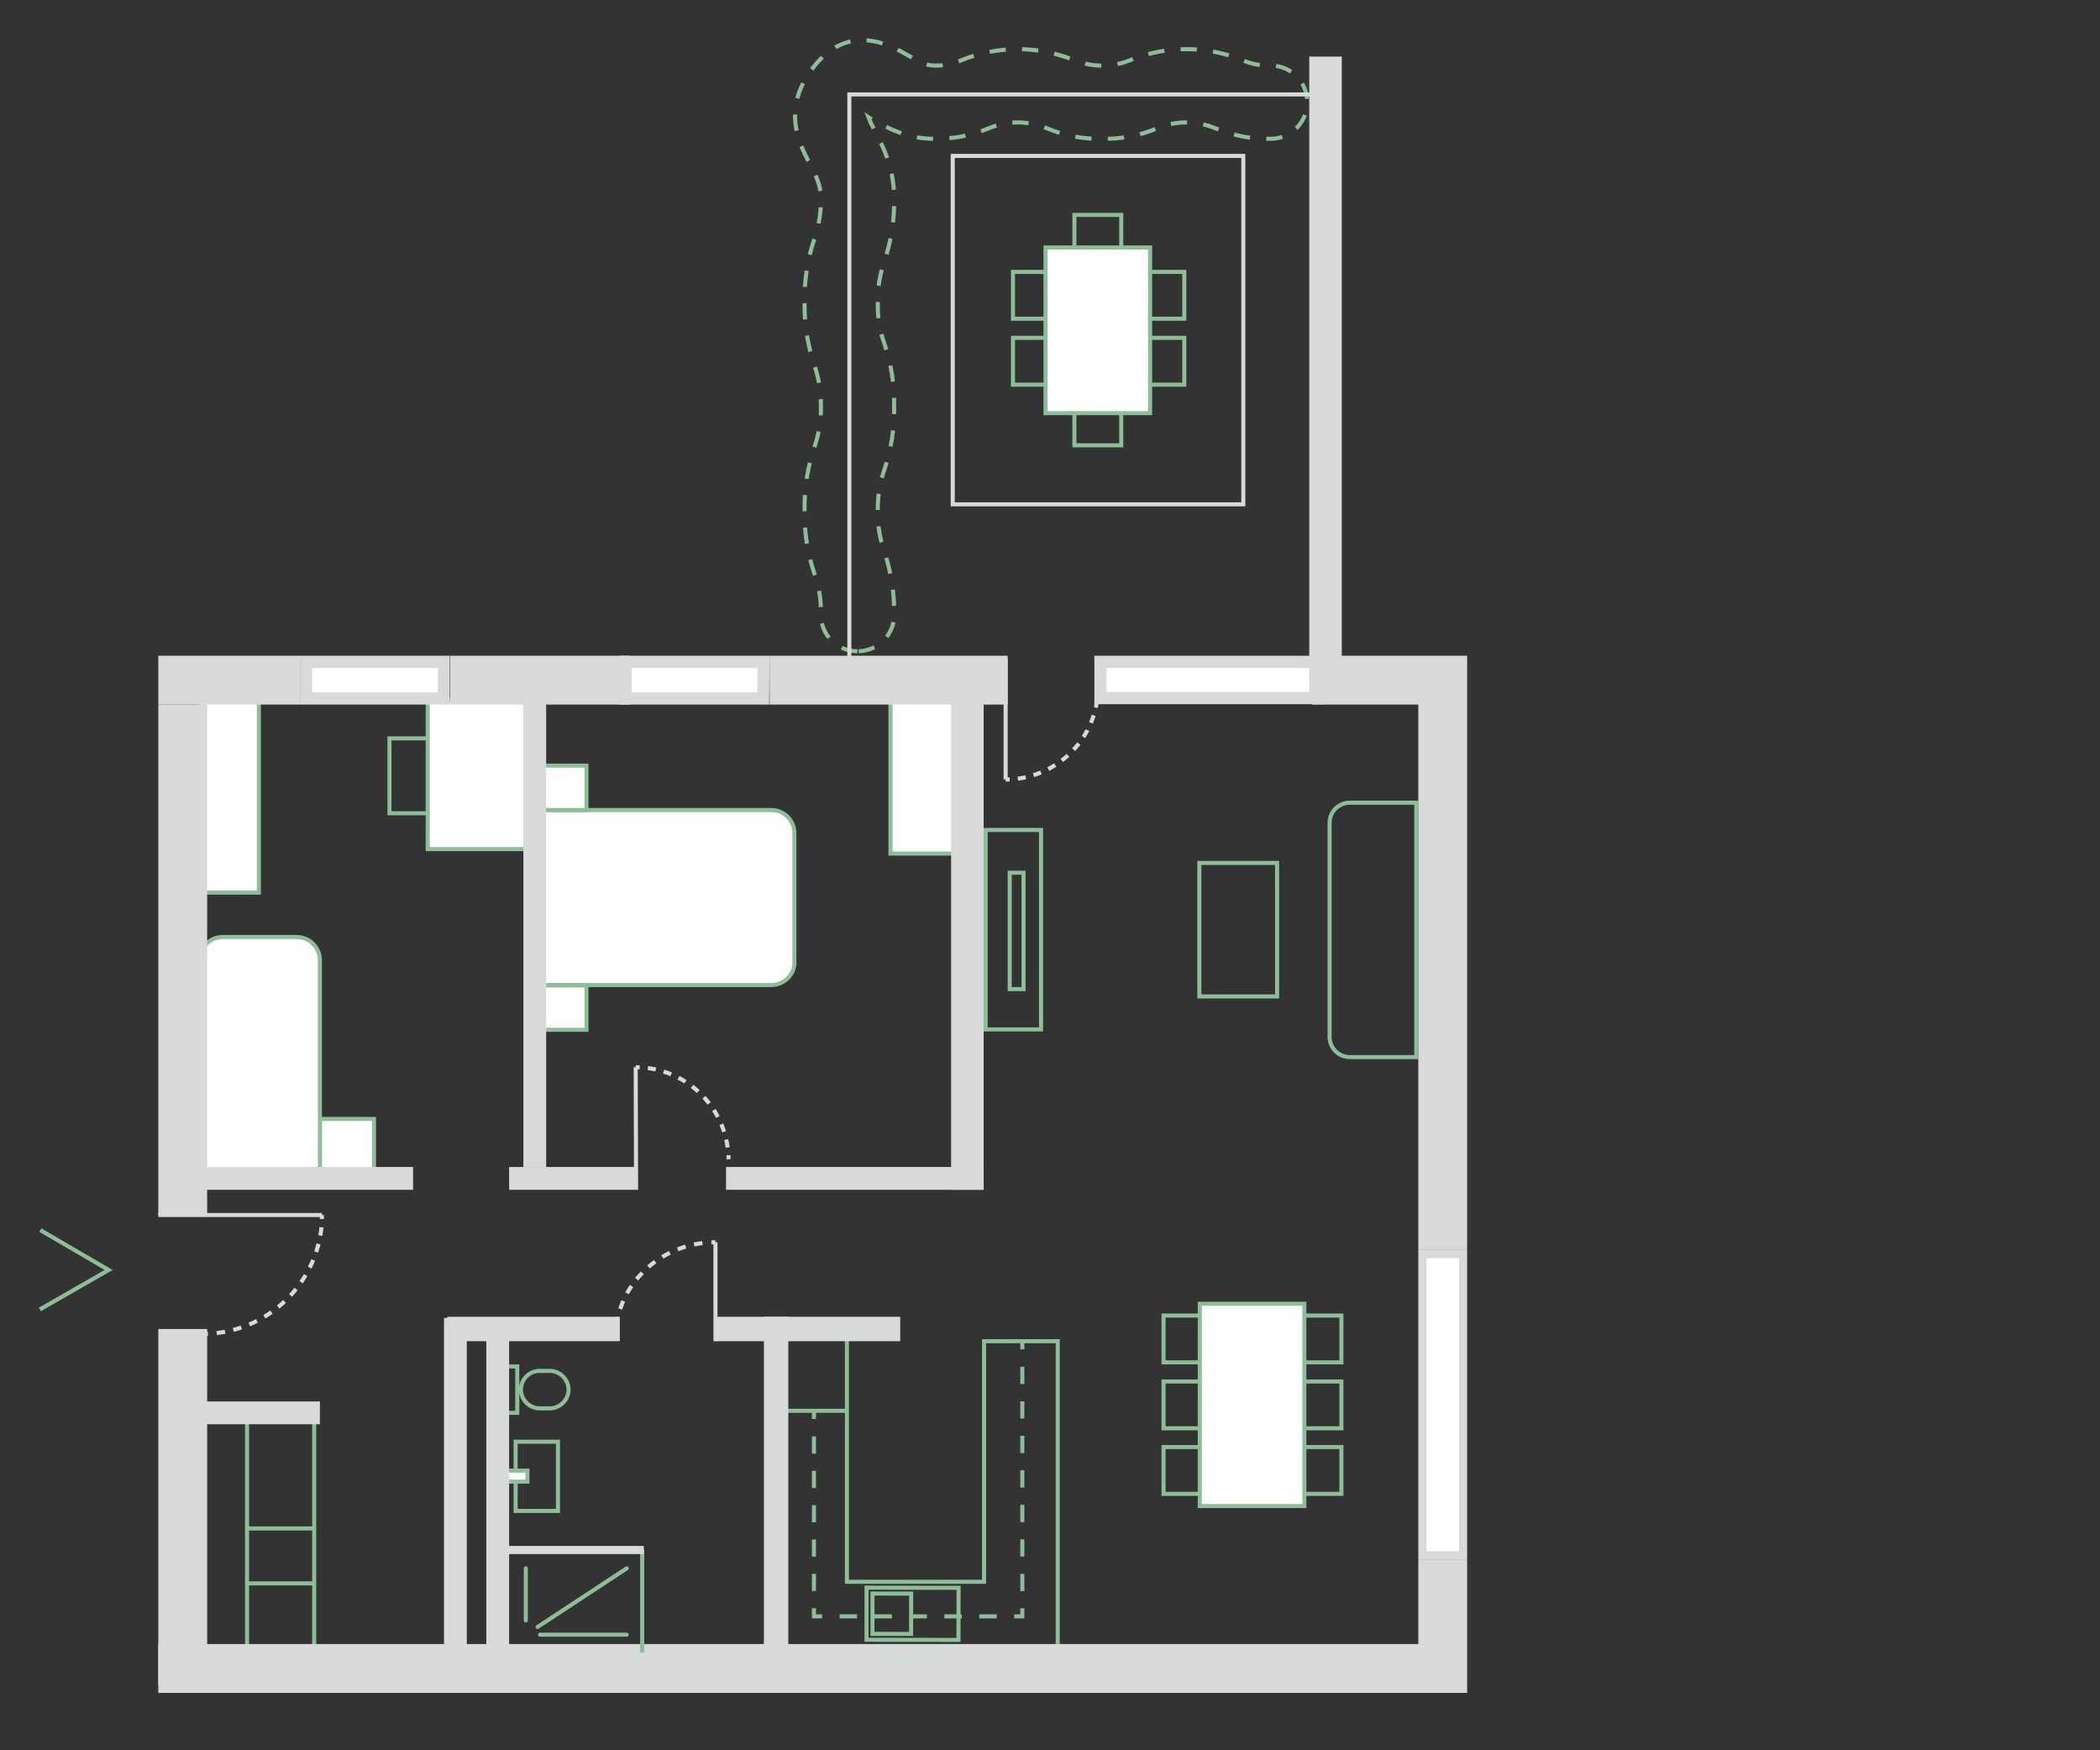 <?xml version="1.0" encoding="UTF-8"?> <!-- Generator: Adobe Illustrator 25.0.1, SVG Export Plug-In . SVG Version: 6.00 Build 0) --> <svg xmlns="http://www.w3.org/2000/svg" xmlns:xlink="http://www.w3.org/1999/xlink" version="1.1" id="Calque_1" x="0px" y="0px" viewBox="0 0 516 430" style="enable-background:new 0 0 516 430;" xml:space="preserve"><rect x="0" y="0" width="516" height="430" fill="#333333" stroke="none"/> <style type="text/css"> .st0{fill:#FFFFFF;stroke:#8DBE98;stroke-miterlimit:10;} .st1{fill:none;stroke:#8DBE98;stroke-miterlimit:10;} .st2{fill:none;stroke:#8DBE98;stroke-miterlimit:10;stroke-dasharray:4.22,4.22;} .st3{fill:none;stroke:#8DBE98;stroke-miterlimit:10;stroke-dasharray:4.29,4.29;} .st4{fill:none;stroke:#8DBE98;stroke-miterlimit:10;stroke-dasharray:4.24,4.24;} .st5{fill:none;stroke:#8DBE98;stroke-miterlimit:10;stroke-dasharray:4,4;} .st6{fill:none;stroke:#D8D9D9;stroke-miterlimit:10;} .st7{fill:#FFFFFF;} .st8{fill:#D8D9D9;} .st9{fill:none;stroke:#8DBE98;stroke-linecap:round;stroke-miterlimit:10;} .st10{fill:none;stroke:#D8D9D9;stroke-width:2;stroke-miterlimit:10;} .st11{fill:none;stroke:#D8D9D9;stroke-miterlimit:10;stroke-dasharray:2.1,2.1;} .st12{fill:none;stroke:#D8D9D9;stroke-miterlimit:10;stroke-dasharray:1.97,1.97;} .st13{fill:none;stroke:#D8D9D9;stroke-miterlimit:10;stroke-dasharray:1.98,1.98;} .st14{fill:none;stroke:#D8D9D9;stroke-miterlimit:10;stroke-dasharray:2.08,2.08;} </style> <g id="amménagements"> <path class="st0" d="M189.5,242h-56.3l0,0V199l0,0h56.3c3.1,0,5.7,2.5,5.7,5.7v31.8C195.2,239.5,192.6,242,189.5,242z"></path> <rect x="133.2" y="242.1" class="st0" width="10.9" height="10.9"></rect> <rect x="133.2" y="188.1" class="st0" width="10.9" height="10.9"></rect> <rect x="218.8" y="172.1" class="st0" width="16.1" height="37.6"></rect> <rect x="294.7" y="212" class="st1" width="19.1" height="32.8"></rect> <path class="st1" d="M348,259.7h-16.3c-2.8,0-5-2.2-5-5v-52.5c0-2.8,2.2-5,5-5c0,0,0,0,0,0H348l0,0V259.7L348,259.7z"></path> <rect x="242.2" y="203.9" class="st1" width="13.6" height="49"></rect> <rect x="248.1" y="214.4" class="st1" width="3.4" height="28.6"></rect> <rect x="285.9" y="323.2" class="st1" width="15.9" height="11.5"></rect> <rect x="285.9" y="339.4" class="st1" width="15.9" height="11.5"></rect> <rect x="285.9" y="355.5" class="st1" width="15.9" height="11.5"></rect> <rect x="313.7" y="323.2" class="st1" width="15.9" height="11.5"></rect> <rect x="313.7" y="339.4" class="st1" width="15.9" height="11.5"></rect> <rect x="313.7" y="355.5" class="st1" width="15.9" height="11.5"></rect> <rect x="294.8" y="320.3" class="st0" width="25.7" height="49.7"></rect> <rect x="275.1" y="66.8" class="st1" width="15.9" height="11.5"></rect> <rect x="275.1" y="83" class="st1" width="15.9" height="11.5"></rect> <rect x="248.9" y="66.8" class="st1" width="15.9" height="11.5"></rect> <rect x="248.9" y="83" class="st1" width="15.9" height="11.5"></rect> <rect x="264" y="93.5" class="st1" width="11.5" height="15.9"></rect> <rect x="264" y="52.8" class="st1" width="11.5" height="15.9"></rect> <rect x="256.9" y="60.8" class="st0" width="25.7" height="40.7"></rect> <path class="st1" d="M208.1,325.5v63.1h33.7v-59.1h18.1v74.4"></path> <rect x="217.9" y="385.1" transform="matrix(1.745302e-03 -1 1 1.745302e-03 -172.567 620.076)" class="st1" width="12.8" height="22.6"></rect> <rect x="214.2" y="391.7" transform="matrix(1.745302e-03 -1 1 1.745302e-03 -177.702 614.912)" class="st1" width="9.9" height="9.5"></rect> <line class="st1" x1="208.1" y1="346.6" x2="192.5" y2="346.6"></line> <line class="st1" x1="200" y1="346.6" x2="200" y2="348.6"></line> <line class="st2" x1="200" y1="352.9" x2="200" y2="393"></line> <polyline class="st1" points="200,395.1 200,397.1 202,397.1 "></polyline> <line class="st3" x1="206.3" y1="397.1" x2="247.1" y2="397.1"></line> <polyline class="st1" points="249.2,397.1 251.2,397.1 251.2,395.1 "></polyline> <line class="st4" x1="251.2" y1="390.9" x2="251.2" y2="333.6"></line> <line class="st1" x1="251.2" y1="331.5" x2="251.2" y2="329.5"></line> <path class="st1" d="M132.6,336.8h2.5c2.5,0,4.6,2.1,4.6,4.6v0c0,2.5-2.1,4.6-4.6,4.6h-2.5c-2.5,0-4.6-2.1-4.6-4.6v0 C128,338.9,130,336.8,132.6,336.8z"></path> <rect x="123.2" y="335.7" class="st1" width="3.9" height="11.4"></rect> <rect x="126.7" y="354.2" class="st1" width="10.4" height="17"></rect> <rect x="122.7" y="361.3" class="st0" width="6.9" height="2.7"></rect> <line class="st1" x1="60.7" y1="348.5" x2="60.7" y2="405.2"></line> <line class="st1" x1="77.2" y1="348.5" x2="77.2" y2="406.3"></line> <line class="st1" x1="60.7" y1="375.5" x2="77.2" y2="375.5"></line> <line class="st1" x1="77.2" y1="389" x2="60.7" y2="389"></line> <path class="st5" d="M210.7,160c-5,0-9-4-9-9c0.1-3.4-0.4-6.8-1.6-10.1c-1.7-5-2.5-10.2-2.4-15.5c-0.1-5.3,0.7-10.5,2.4-15.5 c1.1-3.2,1.7-6.7,1.6-10.1c0.1-3.4-0.5-6.8-1.6-10.1c-1.7-5-2.5-10.2-2.4-15.5c-0.1-5.3,0.7-10.5,2.4-15.5 c1.1-3.2,1.7-6.7,1.6-10.1c0-3.1-1.2-5.4-2.7-8.3c-2.7-5.2-7.2-13.8,1.2-24.2c8.6-10.6,18.6-5,22.9-2.5c2.4,1.3,4.4,2.5,6.3,2.5 c2.4,0.1,4.9-0.4,7.1-1.4c8.7-3.5,18.5-3.5,27.2,0c4.6,1.9,9.7,1.9,14.2,0c8.7-3.5,18.5-3.5,27.2,0c2.2,1,4.7,1.5,7.1,1.4 c5,0,9,4,9,9c0,5-4,9-9,9c-4.7,0.1-9.3-0.8-13.6-2.6c-4.6-1.9-9.7-1.9-14.2,0c-4.3,1.8-8.9,2.7-13.6,2.6c-4.7,0.1-9.3-0.8-13.6-2.6 c-4.6-1.9-9.7-1.9-14.2,0c-4.3,1.8-8.9,2.7-13.6,2.6c-6.6,0-11.8-2.9-15.1-4.8c-0.3-0.1-0.6-0.3-0.9-0.5c0.4,1.1,0.9,2.1,1.5,3.2 c2,3.9,4.8,9.1,4.8,16.7c0.1,5.3-0.7,10.5-2.4,15.5c-1.1,3.2-1.7,6.7-1.6,10.1c-0.1,3.4,0.4,6.8,1.6,10.1c1.7,5,2.5,10.2,2.4,15.5 c0.1,5.3-0.7,10.5-2.4,15.5c-1.1,3.2-1.7,6.7-1.6,10.1c-0.1,3.4,0.5,6.9,1.6,10.1c1.7,5,2.5,10.2,2.4,15.5 C219.7,156,215.7,160,210.7,160z"></path> <polyline class="st1" points="9.8,321.7 26.7,312 9.9,302.2 "></polyline> <rect x="78.6" y="274.9" class="st0" width="13.3" height="13.3"></rect> <path class="st0" d="M54.7,230.2h18.2c3.1,0,5.7,2.5,5.7,5.7v52.3l0,0H49.1l0,0v-52.3C49.1,232.7,51.6,230.2,54.7,230.2 C54.7,230.2,54.7,230.2,54.7,230.2z"></path> <rect x="95.7" y="181.4" class="st1" width="18.3" height="18.4"></rect> <rect x="105.1" y="172.1" class="st0" width="24.4" height="36.5"></rect> <rect x="49" y="172" class="st0" width="14.6" height="47.3"></rect> </g> <g id="MURS"> <rect x="234.1" y="38.3" class="st6" width="71.4" height="85.6"></rect> <rect x="153.8" y="162.6" class="st7" width="33.8" height="9"></rect> <path class="st8" d="M186.1,164.1v6h-30.9v-6H186.1 M189.1,161.1h-36.9v12h36.8L189.1,161.1L189.1,161.1z"></path> <rect x="75.2" y="162.6" class="st7" width="33.8" height="9"></rect> <path class="st8" d="M107.6,164.1v6H76.7v-6H107.6 M110.6,161.1H73.7v12h36.8V161.1z"></path> <rect x="270.4" y="162.6" class="st7" width="52.8" height="8.9"></rect> <path class="st8" d="M321.7,164.1v5.9h-49.8v-5.9L321.7,164.1 M324.7,161.1h-55.8V173h55.8V161.1L324.7,161.1z"></path> <rect x="349.6" y="308.1" class="st7" width="10" height="74"></rect> <path class="st8" d="M358.5,309.1v72h-8v-72H358.5 M360.5,307.1h-12v76h12V307.1z"></path> <rect x="189.1" y="161.1" class="st8" width="58.5" height="12"></rect> <rect x="110.6" y="161.1" class="st8" width="44.1" height="12"></rect> <rect x="38.9" y="161.1" class="st8" width="34.8" height="12"></rect> <polygon class="st8" points="360.5,307.1 348.5,307.1 348.5,173.1 322.4,173.1 322.4,161.1 360.5,161.1 "></polygon> <polygon class="st8" points="38.9,403.9 348.5,403.9 348.5,383.1 360.5,383.1 360.5,415.9 38.9,415.9 "></polygon> <rect x="321.7" y="13.9" class="st8" width="8" height="153.1"></rect> <rect x="49.2" y="286.7" class="st8" width="52.3" height="5.6"></rect> <rect x="44.9" y="344.3" class="st8" width="33.7" height="5.6"></rect> <rect x="128.6" y="171.1" class="st8" width="5.6" height="115.6"></rect> <rect x="109.1" y="323.8" class="st8" width="5.6" height="81.6"></rect> <rect x="119.5" y="323.8" class="st8" width="5.6" height="81.6"></rect> <rect x="125.1" y="286.7" class="st8" width="30.8" height="5.6"></rect> <rect x="178.4" y="286.7" class="st8" width="63.3" height="5.6"></rect> <polygon class="st8" points="193.7,406.9 187.7,406.9 187.7,323.5 221.2,323.5 221.2,329.5 193.7,329.5 "></polygon> <rect x="175.8" y="323.5" class="st8" width="18.1" height="6"></rect> <rect x="109.9" y="323.5" class="st8" width="42.4" height="6"></rect> <line class="st1" x1="157.8" y1="380.8" x2="157.8" y2="406"></line> <line class="st9" x1="129.2" y1="385.3" x2="129.2" y2="398.1"></line> <line class="st9" x1="154" y1="401.6" x2="132.7" y2="401.6"></line> <line class="st9" x1="154" y1="385.3" x2="132.1" y2="399.7"></line> <line class="st10" x1="123.2" y1="380.8" x2="158.2" y2="380.8"></line> <line class="st6" x1="175.8" y1="329.5" x2="175.8" y2="305.2"></line> <path class="st6" d="M175.8,305.2h-1"></path> <path class="st11" d="M172.6,305.4c-11.4,1.4-20.3,10.3-21.3,21.4"></path> <path class="st6" d="M151.2,327.8c0,0.3,0,0.7,0,1"></path> <line class="st6" x1="247.1" y1="161.9" x2="247.1" y2="191.5"></line> <path class="st6" d="M247.1,191.5h1"></path> <path class="st12" d="M250.1,191.3c10.5-1.4,18.7-9.9,19.6-20.4"></path> <path class="st6" d="M269.8,169.9c0-0.3,0-0.7,0-1"></path> <line class="st6" x1="156.3" y1="292.3" x2="156.2" y2="262.2"></line> <path class="st6" d="M156.2,262.2h1"></path> <path class="st13" d="M159.2,262.4c10.5,1.4,18.7,9.9,19.7,20.4"></path> <path class="st6" d="M179,283.8c0,0.3,0,0.7,0,1"></path> <line class="st6" x1="38.9" y1="298.5" x2="79.1" y2="298.5"></line> <path class="st6" d="M79.1,298.5c0,0.3,0,0.7,0,1"></path> <path class="st14" d="M79,301.5c-1.5,14-12.8,25-26.8,26.1"></path> <path class="st6" d="M51.1,327.7h-1"></path> <polyline class="st6" points="325.7,23.2 208.7,23.2 208.7,163.5 "></polyline> <rect x="38.9" y="173.1" class="st8" width="12" height="125.4"></rect> <rect x="38.9" y="326.5" class="st8" width="12" height="87.5"></rect> <polygon class="st8" points="241.7,168.5 233.7,168.5 233.7,284.3 233.7,292.3 241.7,292.3 "></polygon> </g> </svg> 